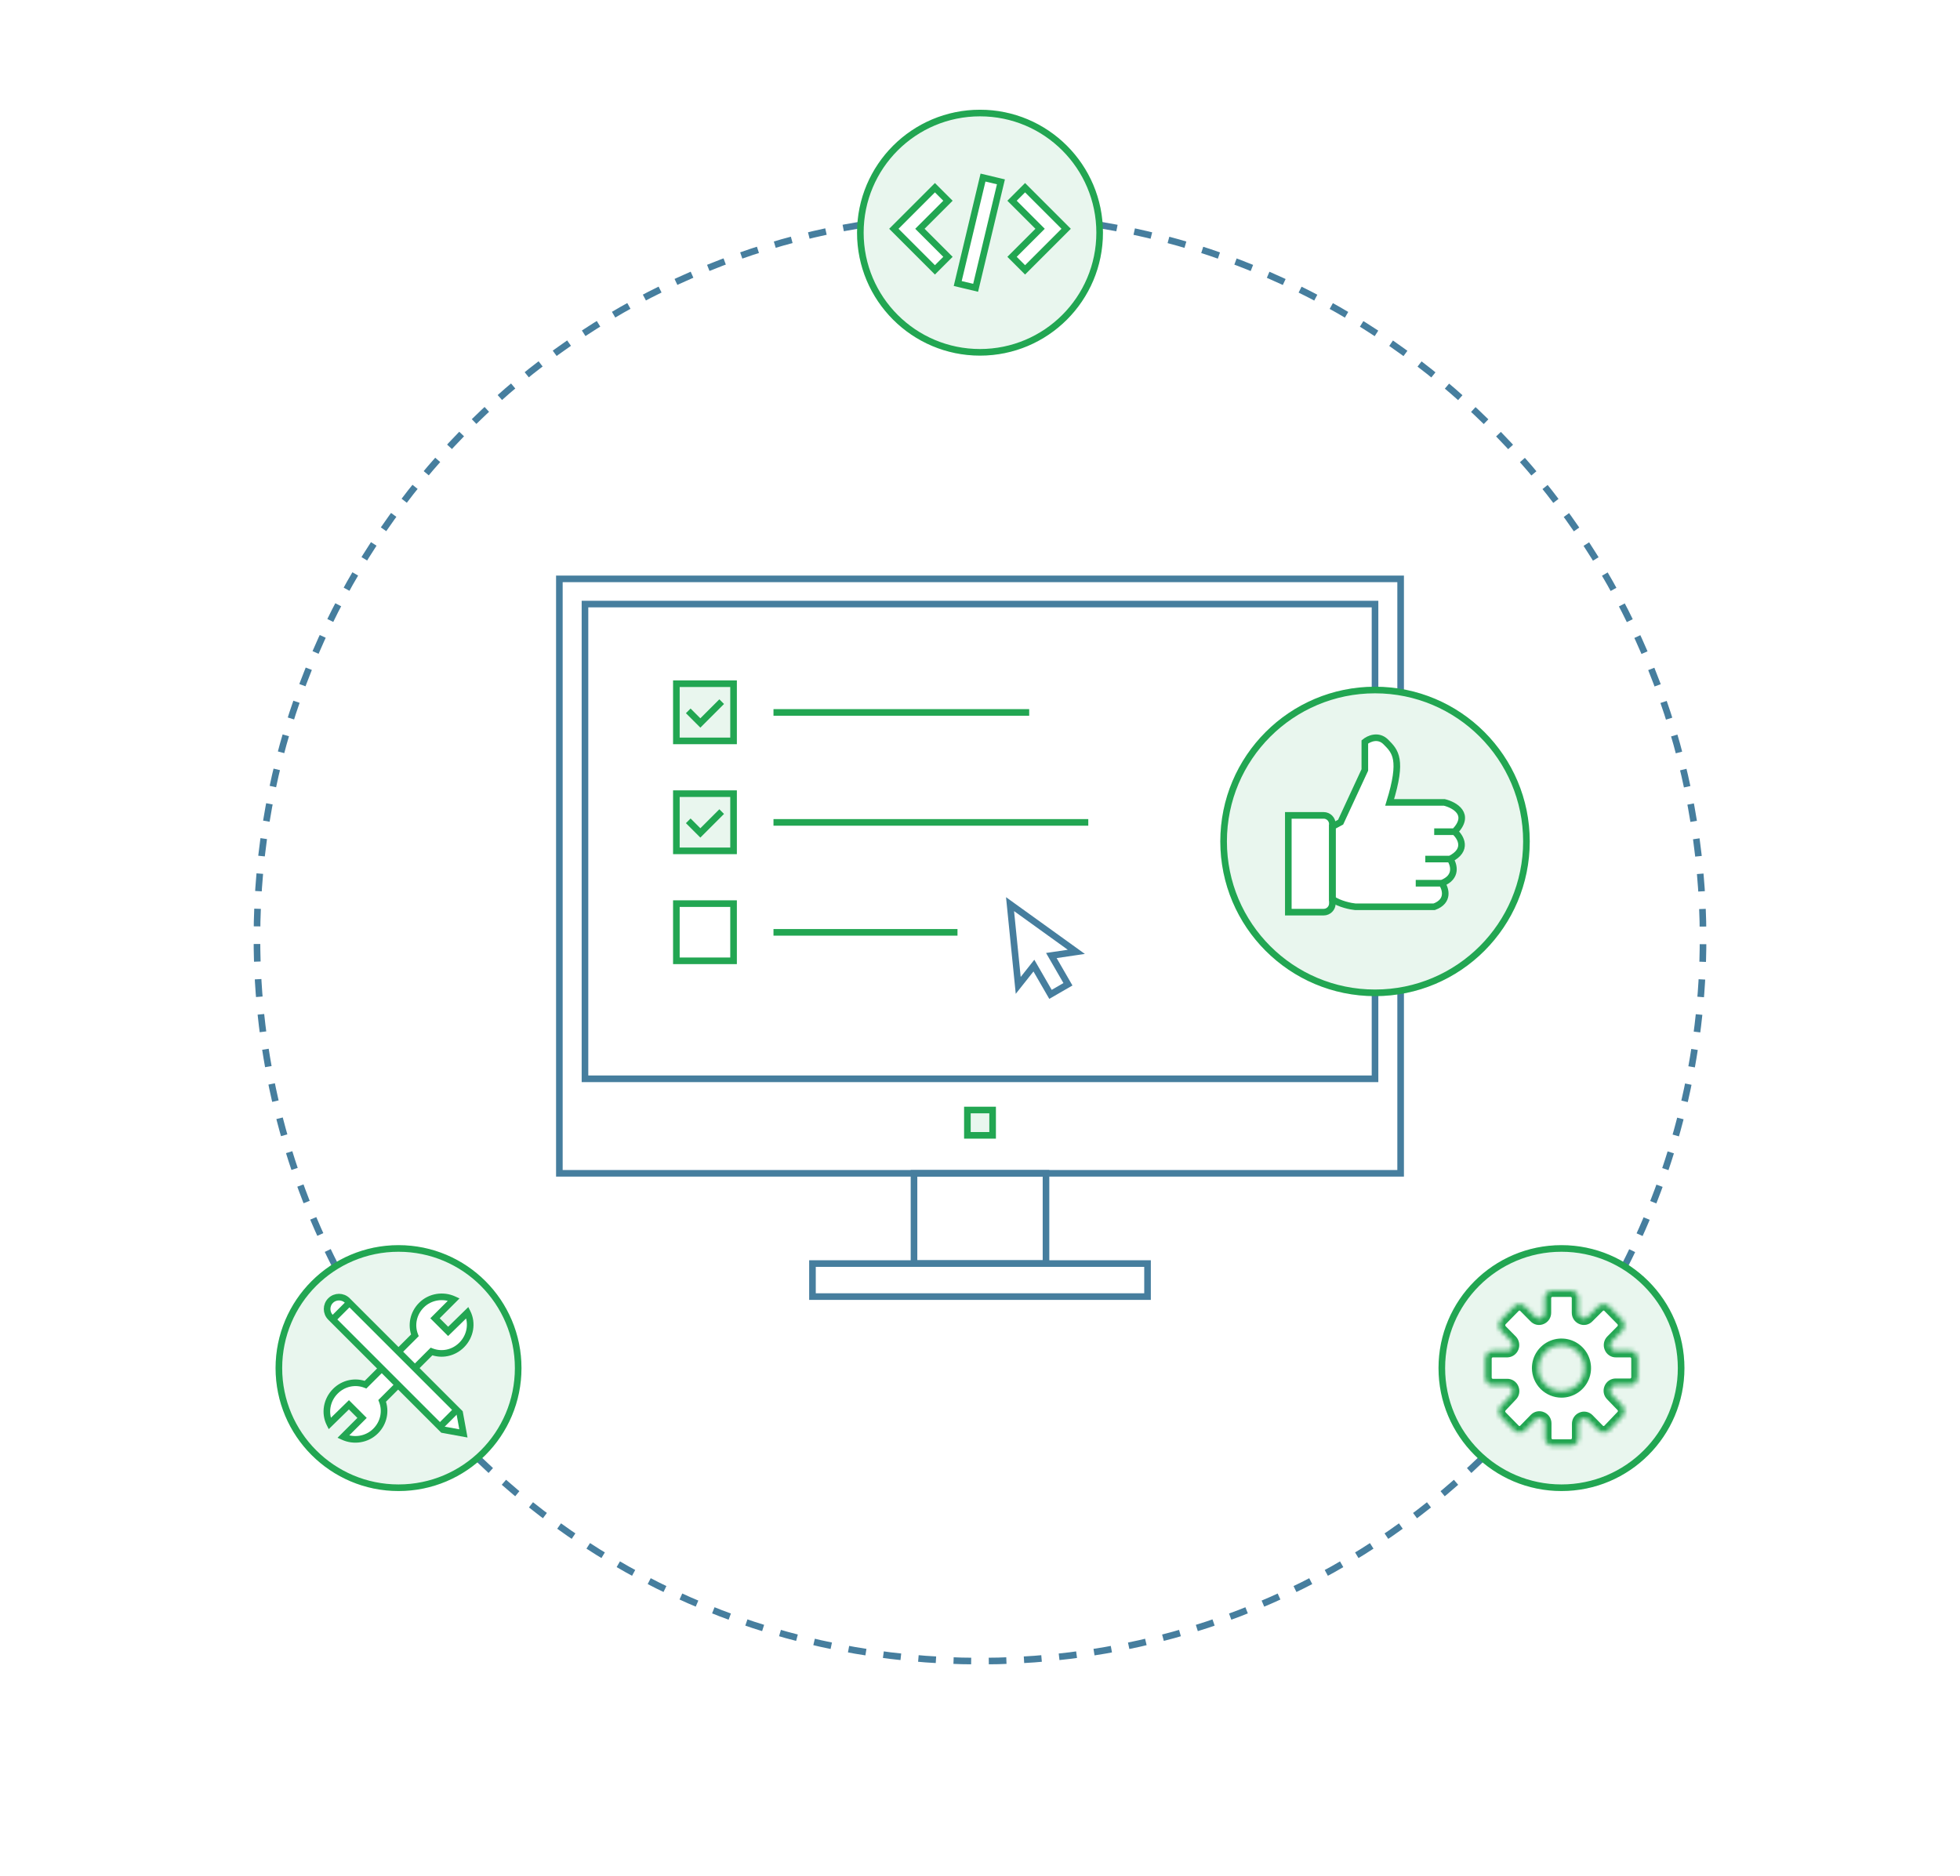 <svg width="445" height="426" viewBox="0 0 445 426" fill="none" xmlns="http://www.w3.org/2000/svg">
<rect width="445" height="426" fill="white"/>
<rect x="207.516" y="266.41" width="29.969" height="20.487" stroke="#467E9E" stroke-width="1.5"/>
<path d="M318.001 224.913V253.241V266.409H126.999V144.605C126.998 141.113 126.999 135.293 126.999 135.293L126.999 131.438L318.001 131.438V135.293C318.001 135.293 318.002 141.113 318.001 144.605V157.107" stroke="#467E9E" stroke-width="1.5"/>
<path d="M231.178 223.739L229.32 205.288L244.371 216.122L238.699 216.956L242.469 223.486L238.505 225.774L234.736 219.245L231.178 223.739Z" stroke="#467E9E" stroke-width="1.5"/>
<path d="M312.186 225.394V234.429V244.945H132.814V147.67C132.813 144.88 132.814 140.233 132.814 140.233L132.814 137.153L312.186 137.153V140.233C312.186 140.233 312.187 144.88 312.186 147.67V156.657" stroke="#467E9E" stroke-width="1.5"/>
<rect x="219.637" y="252.032" width="5.727" height="5.752" fill="#22A652" fill-opacity="0.1" stroke="#22A652" stroke-width="1.5"/>
<path d="M260.537 288.772V286.897H184.463V294.395H260.537V292.521V288.772Z" stroke="#467E9E" stroke-width="1.5"/>
<path fill-rule="evenodd" clip-rule="evenodd" d="M312.187 226.176C331.587 226.176 347.313 210.449 347.313 191.049C347.313 171.65 331.587 155.923 312.187 155.923C292.787 155.923 277.06 171.65 277.06 191.049C277.06 210.449 292.787 226.176 312.187 226.176ZM304.381 186.671L302.503 187.682L302.503 187.114C302.503 186.021 301.617 185.136 300.524 185.136H292.5V207.106H300.524C301.617 207.106 302.503 206.221 302.503 205.128L302.503 204.154C304.237 205.31 306.693 205.791 307.704 205.888H325.621C329.088 204.616 328.222 201.794 327.355 200.541C330.938 199.154 330.1 196.303 329.233 195.051C333.394 192.97 331.641 190.042 330.244 188.838C334.059 184.908 330.293 182.769 327.933 182.192H315.507C318.541 172.366 316.807 170.632 314.64 168.465C312.906 166.731 310.739 167.743 309.872 168.465V174.823L304.381 186.671Z" fill="#22A652" fill-opacity="0.1"/>
<circle cx="312.187" cy="191.049" r="34.377" stroke="#22A652" stroke-width="1.5"/>
<path d="M330.244 188.838C334.059 184.908 330.293 182.769 327.933 182.192H315.507C318.541 172.366 316.807 170.632 314.64 168.465C312.906 166.731 310.739 167.743 309.872 168.465V174.823L304.381 186.671L302.503 187.682V204.154C304.237 205.31 306.693 205.791 307.704 205.888H325.621C329.088 204.616 328.222 201.794 327.355 200.541M330.244 188.838C331.641 190.042 333.394 192.97 329.233 195.051M330.244 188.838H325.621M329.233 195.051C330.1 196.303 330.938 199.154 327.355 200.541M329.233 195.051H323.598M327.355 200.541H321.431" stroke="#22A652" stroke-width="1.5"/>
<path d="M292.5 185.136H300.524C301.617 185.136 302.503 186.021 302.503 187.114V205.128C302.503 206.221 301.617 207.106 300.524 207.106H292.5V185.136Z" stroke="#22A652" stroke-width="1.5" stroke-miterlimit="10"/>
<path d="M108.517 331.143C138.045 359.637 178.226 377.164 222.5 377.164C266.836 377.164 307.067 359.589 336.605 331.025M76.181 287.512C64.771 265.15 58.336 239.827 58.336 213C58.336 131.522 117.695 63.908 195.527 51.042M368.798 287.553C380.221 265.182 386.664 239.844 386.664 213C386.664 131.605 327.426 64.045 249.71 51.081" stroke="#467E9E" stroke-width="1.5" stroke-dasharray="4 4"/>
<path fill-rule="evenodd" clip-rule="evenodd" d="M354.518 338.547C369.935 338.547 382.433 326.049 382.433 310.632C382.433 295.215 369.935 282.717 354.518 282.717C339.101 282.717 326.604 295.215 326.604 310.632C326.604 326.049 339.101 338.547 354.518 338.547ZM342.2 306.701H338.919C338.687 306.701 338.457 306.749 338.243 306.84C338.029 306.932 337.835 307.066 337.673 307.235C337.51 307.404 337.383 307.604 337.297 307.824C337.211 308.044 337.17 308.279 337.174 308.515V312.783C337.174 313.255 337.358 313.707 337.685 314.041C338.013 314.374 338.457 314.562 338.919 314.562H342.2C342.447 314.558 342.689 314.631 342.895 314.771C343.1 314.91 343.26 315.11 343.351 315.344C343.453 315.575 343.483 315.832 343.436 316.08C343.389 316.328 343.268 316.556 343.09 316.731L340.786 319.168C340.615 319.334 340.478 319.534 340.385 319.755C340.291 319.977 340.243 320.216 340.243 320.457C340.243 320.698 340.291 320.937 340.385 321.159C340.478 321.38 340.615 321.58 340.786 321.746L343.718 324.734C343.881 324.909 344.077 325.048 344.294 325.143C344.512 325.238 344.746 325.287 344.983 325.287C345.219 325.287 345.454 325.238 345.671 325.143C345.889 325.048 346.085 324.909 346.248 324.734L348.621 322.298C348.793 322.116 349.016 321.992 349.26 321.945C349.504 321.897 349.756 321.927 349.982 322.031C350.211 322.124 350.408 322.287 350.545 322.496C350.682 322.706 350.753 322.953 350.75 323.204V326.512C350.75 326.984 350.933 327.436 351.261 327.77C351.588 328.103 352.032 328.291 352.495 328.291H356.647C357.11 328.291 357.554 328.103 357.881 327.77C358.208 327.436 358.392 326.984 358.392 326.512V323.293C358.389 323.042 358.46 322.795 358.597 322.585C358.734 322.375 358.931 322.213 359.16 322.12C359.386 322.016 359.638 321.986 359.882 322.033C360.126 322.081 360.349 322.205 360.521 322.386L362.824 324.734C362.987 324.909 363.183 325.048 363.401 325.143C363.618 325.238 363.853 325.287 364.089 325.287C364.326 325.287 364.56 325.238 364.778 325.143C364.995 325.048 365.191 324.909 365.354 324.734L368.286 321.657C368.457 321.491 368.594 321.291 368.687 321.07C368.781 320.848 368.829 320.609 368.829 320.368C368.829 320.127 368.781 319.888 368.687 319.666C368.594 319.445 368.457 319.245 368.286 319.079L365.948 316.66C365.769 316.485 365.648 316.257 365.601 316.009C365.554 315.761 365.584 315.504 365.686 315.273C365.778 315.039 365.937 314.839 366.142 314.7C366.348 314.56 366.59 314.487 366.838 314.491H370.118C370.581 314.491 371.024 314.303 371.352 313.97C371.679 313.636 371.863 313.184 371.863 312.712V308.48C371.863 308.008 371.679 307.556 371.352 307.222C371.024 306.889 370.581 306.701 370.118 306.701H366.872C366.623 306.706 366.378 306.632 366.171 306.488C365.965 306.345 365.808 306.14 365.721 305.901C365.624 305.67 365.597 305.414 365.644 305.167C365.69 304.92 365.808 304.692 365.983 304.514L368.286 302.184C368.455 302.016 368.588 301.813 368.678 301.59C368.768 301.367 368.813 301.128 368.809 300.886C368.811 300.648 368.765 300.412 368.675 300.192C368.585 299.972 368.453 299.773 368.286 299.606L365.354 296.618C365.191 296.443 364.995 296.304 364.778 296.209C364.56 296.114 364.326 296.065 364.089 296.065C363.853 296.065 363.618 296.114 363.401 296.209C363.183 296.304 362.987 296.443 362.824 296.618L360.486 298.948C360.319 299.137 360.097 299.267 359.852 299.319C359.607 299.37 359.352 299.34 359.125 299.232C358.896 299.139 358.699 298.977 358.562 298.767C358.425 298.558 358.354 298.311 358.357 298.059V294.751C358.357 294.279 358.174 293.827 357.846 293.494C357.519 293.16 357.075 292.973 356.612 292.973H352.425C351.962 292.973 351.518 293.16 351.191 293.494C350.864 293.827 350.68 294.279 350.68 294.751V298.059C350.683 298.311 350.612 298.558 350.475 298.767C350.338 298.977 350.142 299.139 349.912 299.232C349.685 299.34 349.431 299.37 349.186 299.319C348.941 299.267 348.718 299.137 348.551 298.948L346.248 296.618C346.085 296.443 345.889 296.304 345.671 296.209C345.454 296.114 345.219 296.065 344.983 296.065C344.746 296.065 344.512 296.114 344.294 296.209C344.077 296.304 343.881 296.443 343.718 296.618L340.786 299.606C340.619 299.773 340.487 299.972 340.397 300.192C340.307 300.412 340.261 300.648 340.263 300.886C340.259 301.128 340.304 301.367 340.394 301.59C340.484 301.813 340.617 302.016 340.786 302.184L343.09 304.514C343.258 304.696 343.371 304.924 343.415 305.17C343.459 305.416 343.433 305.67 343.339 305.901C343.245 306.132 343.087 306.331 342.885 306.473C342.683 306.615 342.445 306.694 342.2 306.701ZM354.518 315.845C355.549 315.845 356.557 315.539 357.415 314.966C358.272 314.393 358.94 313.579 359.335 312.627C359.729 311.674 359.832 310.626 359.631 309.615C359.43 308.603 358.934 307.675 358.205 306.945C357.476 306.216 356.547 305.72 355.535 305.519C354.524 305.318 353.476 305.421 352.523 305.815C351.571 306.21 350.757 306.878 350.184 307.735C349.611 308.593 349.305 309.601 349.305 310.632C349.311 312.013 349.862 313.335 350.838 314.312C351.815 315.288 353.137 315.839 354.518 315.845Z" fill="#22A652" fill-opacity="0.1"/>
<circle cx="354.518" cy="310.632" r="27.165" stroke="#22A652" stroke-width="1.5"/>
<mask id="path-14-inside-1" fill="white">
<path fill-rule="evenodd" clip-rule="evenodd" d="M338.919 306.701H342.2C342.445 306.694 342.683 306.615 342.885 306.473C343.087 306.331 343.245 306.132 343.339 305.901C343.433 305.67 343.459 305.416 343.415 305.17C343.371 304.924 343.258 304.696 343.09 304.514L340.786 302.184C340.617 302.016 340.484 301.813 340.394 301.59C340.304 301.367 340.259 301.128 340.263 300.886C340.262 300.648 340.307 300.412 340.397 300.192C340.487 299.972 340.619 299.773 340.786 299.606L343.718 296.618C343.881 296.443 344.077 296.304 344.294 296.209C344.512 296.114 344.746 296.065 344.983 296.065C345.219 296.065 345.454 296.114 345.671 296.209C345.889 296.304 346.085 296.443 346.248 296.618L348.551 298.948C348.718 299.137 348.941 299.267 349.186 299.319C349.431 299.37 349.685 299.34 349.912 299.232C350.142 299.139 350.338 298.977 350.475 298.767C350.612 298.558 350.683 298.311 350.68 298.059V294.751C350.68 294.279 350.864 293.827 351.191 293.494C351.518 293.16 351.962 292.973 352.425 292.973H356.612C357.075 292.973 357.519 293.16 357.846 293.494C358.174 293.827 358.357 294.279 358.357 294.751V298.059C358.354 298.311 358.425 298.558 358.562 298.767C358.699 298.977 358.896 299.139 359.125 299.232C359.352 299.34 359.607 299.37 359.852 299.319C360.097 299.267 360.319 299.137 360.486 298.948L362.824 296.618C362.987 296.443 363.184 296.304 363.401 296.209C363.618 296.114 363.853 296.065 364.089 296.065C364.326 296.065 364.56 296.114 364.778 296.209C364.995 296.304 365.191 296.443 365.354 296.618L368.286 299.606C368.453 299.773 368.585 299.972 368.675 300.192C368.765 300.412 368.811 300.648 368.809 300.886C368.813 301.128 368.769 301.367 368.679 301.59C368.589 301.813 368.455 302.016 368.286 302.184L365.983 304.514C365.808 304.692 365.69 304.92 365.644 305.167C365.597 305.414 365.624 305.67 365.721 305.901C365.808 306.14 365.965 306.345 366.171 306.488C366.378 306.632 366.623 306.706 366.872 306.701H370.118C370.581 306.701 371.025 306.889 371.352 307.222C371.679 307.556 371.863 308.008 371.863 308.48V312.712C371.863 313.184 371.679 313.636 371.352 313.97C371.025 314.303 370.581 314.491 370.118 314.491H366.838C366.59 314.487 366.348 314.56 366.142 314.7C365.937 314.839 365.778 315.039 365.686 315.273C365.584 315.504 365.554 315.761 365.601 316.009C365.648 316.257 365.769 316.485 365.948 316.66L368.286 319.079C368.457 319.245 368.594 319.445 368.687 319.666C368.781 319.888 368.829 320.127 368.829 320.368C368.829 320.609 368.781 320.848 368.687 321.07C368.594 321.291 368.457 321.491 368.286 321.657L365.354 324.734C365.191 324.909 364.995 325.048 364.778 325.143C364.56 325.238 364.326 325.287 364.089 325.287C363.853 325.287 363.618 325.238 363.401 325.143C363.184 325.048 362.987 324.909 362.824 324.734L360.521 322.386C360.349 322.205 360.126 322.081 359.882 322.033C359.638 321.986 359.386 322.016 359.16 322.12C358.931 322.213 358.734 322.375 358.597 322.585C358.46 322.795 358.389 323.042 358.392 323.293V326.512C358.392 326.984 358.208 327.436 357.881 327.77C357.554 328.103 357.11 328.291 356.647 328.291H352.495C352.032 328.291 351.588 328.103 351.261 327.77C350.934 327.436 350.75 326.984 350.75 326.512V323.204C350.753 322.953 350.682 322.706 350.545 322.496C350.408 322.287 350.211 322.124 349.982 322.031C349.756 321.927 349.504 321.897 349.26 321.945C349.016 321.992 348.793 322.116 348.621 322.298L346.248 324.734C346.085 324.909 345.889 325.048 345.671 325.143C345.454 325.238 345.219 325.287 344.983 325.287C344.746 325.287 344.512 325.238 344.294 325.143C344.077 325.048 343.881 324.909 343.718 324.734L340.786 321.746C340.615 321.58 340.478 321.38 340.385 321.159C340.291 320.937 340.243 320.698 340.243 320.457C340.243 320.216 340.291 319.977 340.385 319.755C340.478 319.534 340.615 319.334 340.786 319.168L343.09 316.731C343.268 316.556 343.389 316.328 343.436 316.08C343.483 315.832 343.453 315.575 343.351 315.344C343.26 315.11 343.1 314.91 342.895 314.771C342.689 314.631 342.447 314.558 342.2 314.562H338.919C338.457 314.562 338.013 314.374 337.685 314.041C337.358 313.707 337.174 313.255 337.174 312.783V308.515C337.17 308.279 337.211 308.044 337.297 307.824C337.383 307.604 337.51 307.404 337.673 307.235C337.835 307.066 338.029 306.932 338.243 306.84C338.457 306.749 338.687 306.701 338.919 306.701ZM357.415 314.966C356.557 315.539 355.549 315.845 354.518 315.845C353.138 315.839 351.815 315.288 350.838 314.312C349.862 313.335 349.311 312.013 349.305 310.632C349.305 309.601 349.611 308.593 350.184 307.735C350.757 306.878 351.571 306.21 352.524 305.815C353.476 305.421 354.524 305.318 355.535 305.519C356.547 305.72 357.476 306.216 358.205 306.945C358.934 307.675 359.43 308.603 359.631 309.615C359.832 310.626 359.729 311.674 359.335 312.627C358.94 313.579 358.272 314.393 357.415 314.966Z"/>
</mask>
<path d="M342.2 306.701L342.245 308.201L342.222 308.201H342.2V306.701ZM338.919 306.701V308.201H338.919L338.919 306.701ZM342.885 306.473L342.023 305.245L342.023 305.245L342.885 306.473ZM343.339 305.901L341.949 305.336L341.949 305.336L343.339 305.901ZM343.415 305.17L344.891 304.905L344.891 304.905L343.415 305.17ZM343.09 304.514L344.156 303.46L344.174 303.478L344.192 303.496L343.09 304.514ZM340.786 302.184L341.846 301.123L341.853 301.13L340.786 302.184ZM340.263 300.886L341.763 300.878L341.763 300.894L341.763 300.909L340.263 300.886ZM340.786 299.606L341.857 300.656L341.852 300.662L341.846 300.667L340.786 299.606ZM343.718 296.618L344.815 297.641L344.802 297.655L344.788 297.669L343.718 296.618ZM346.248 296.618L345.181 297.673L345.166 297.657L345.151 297.641L346.248 296.618ZM348.551 298.948L349.618 297.893L349.648 297.924L349.676 297.956L348.551 298.948ZM349.186 299.319L349.493 297.85L349.493 297.85L349.186 299.319ZM349.912 299.232L349.272 297.876L349.308 297.859L349.346 297.843L349.912 299.232ZM350.475 298.767L351.73 299.588L351.73 299.588L350.475 298.767ZM350.68 298.059L349.18 298.08L349.18 298.069V298.059H350.68ZM351.191 293.494L352.262 294.544V294.544L351.191 293.494ZM357.846 293.494L356.776 294.544L356.776 294.544L357.846 293.494ZM358.357 298.059H359.857V298.069L359.857 298.08L358.357 298.059ZM358.562 298.767L359.818 297.946L359.818 297.946L358.562 298.767ZM359.125 299.232L359.691 297.843L359.729 297.859L359.766 297.876L359.125 299.232ZM359.852 299.319L359.545 297.85L359.545 297.85L359.852 299.319ZM360.486 298.948L359.361 297.956L359.393 297.919L359.427 297.885L360.486 298.948ZM362.824 296.618L363.922 297.641L363.903 297.661L363.883 297.681L362.824 296.618ZM365.354 296.618L364.284 297.669L364.27 297.655L364.257 297.641L365.354 296.618ZM368.286 299.606L367.226 300.667L367.22 300.662L367.215 300.656L368.286 299.606ZM368.675 300.192L370.064 299.624L370.064 299.624L368.675 300.192ZM368.809 300.886L367.309 300.909L367.309 300.894L367.309 300.878L368.809 300.886ZM368.286 302.184L367.219 301.13L367.226 301.123L368.286 302.184ZM365.983 304.514L364.91 303.465L364.916 303.46L365.983 304.514ZM365.721 305.901L367.104 305.321L367.118 305.355L367.13 305.388L365.721 305.901ZM366.171 306.488L367.027 305.257L367.027 305.257L366.171 306.488ZM366.872 306.701L366.844 305.202L366.858 305.201H366.872V306.701ZM371.352 307.222L372.422 306.172L372.422 306.172L371.352 307.222ZM371.352 313.97L370.281 312.919H370.281L371.352 313.97ZM366.838 314.491V315.991H366.827L366.816 315.99L366.838 314.491ZM366.142 314.7L366.985 315.94L366.985 315.94L366.142 314.7ZM365.686 315.273L367.082 315.821L367.071 315.851L367.058 315.88L365.686 315.273ZM365.948 316.66L366.999 315.591L367.013 315.604L367.026 315.618L365.948 316.66ZM368.286 319.079L367.242 320.156L367.225 320.139L367.207 320.121L368.286 319.079ZM368.687 319.666L367.305 320.249L367.305 320.249L368.687 319.666ZM368.687 321.07L367.305 320.487L367.305 320.487L368.687 321.07ZM368.286 321.657L367.2 320.623L367.221 320.601L367.242 320.58L368.286 321.657ZM365.354 324.734L364.257 323.711L364.263 323.705L364.268 323.699L365.354 324.734ZM362.824 324.734L363.895 323.683L363.908 323.697L363.922 323.711L362.824 324.734ZM360.521 322.386L359.45 323.437L359.441 323.427L359.432 323.418L360.521 322.386ZM359.882 322.033L359.593 323.505L359.593 323.505L359.882 322.033ZM359.16 322.12L359.786 323.483L359.756 323.496L359.726 323.509L359.16 322.12ZM358.597 322.585L357.342 321.764L357.342 321.764L358.597 322.585ZM358.392 323.293L359.892 323.272L359.892 323.283V323.293H358.392ZM357.881 327.77L358.952 328.82H358.952L357.881 327.77ZM351.261 327.77L352.331 326.719H352.331L351.261 327.77ZM350.75 323.204H349.25V323.194L349.25 323.183L350.75 323.204ZM350.545 322.496L349.289 323.317L349.289 323.317L350.545 322.496ZM349.982 322.031L349.416 323.42L349.386 323.408L349.356 323.394L349.982 322.031ZM348.621 322.298L349.71 323.329L349.703 323.337L349.695 323.344L348.621 322.298ZM346.248 324.734L345.151 323.711L345.162 323.699L345.173 323.687L346.248 324.734ZM343.718 324.734L344.788 323.683L344.802 323.697L344.815 323.711L343.718 324.734ZM340.786 321.746L341.83 320.669L341.844 320.682L341.857 320.696L340.786 321.746ZM340.385 321.159L341.767 320.576L341.767 320.576L340.385 321.159ZM340.385 319.755L341.767 320.338L341.767 320.338L340.385 319.755ZM340.786 319.168L341.876 320.198L341.854 320.222L341.83 320.245L340.786 319.168ZM343.09 316.731L342 315.701L342.018 315.681L342.038 315.662L343.09 316.731ZM343.436 316.08L344.91 316.358L344.91 316.358L343.436 316.08ZM343.351 315.344L341.979 315.951L341.967 315.922L341.955 315.892L343.351 315.344ZM342.895 314.771L343.738 313.53L343.738 313.53L342.895 314.771ZM342.2 314.562L342.222 316.062L342.211 316.062H342.2V314.562ZM337.685 314.041L338.756 312.99L338.756 312.99L337.685 314.041ZM337.174 308.515L338.674 308.486L338.674 308.501V308.515H337.174ZM337.297 307.824L338.695 308.368L338.695 308.368L337.297 307.824ZM337.673 307.235L336.592 306.195L336.592 306.195L337.673 307.235ZM338.243 306.84L337.653 305.461L337.653 305.461L338.243 306.84ZM354.518 315.845V317.345L354.513 317.345L354.518 315.845ZM357.415 314.966L356.581 313.719H356.581L357.415 314.966ZM350.838 314.312L349.778 315.373L349.778 315.373L350.838 314.312ZM349.305 310.632L347.805 310.637V310.632H349.305ZM350.184 307.735L351.431 308.569V308.569L350.184 307.735ZM352.524 305.815L351.95 304.43H351.95L352.524 305.815ZM358.205 306.945L359.265 305.885L359.265 305.885L358.205 306.945ZM359.631 309.615L361.102 309.322V309.322L359.631 309.615ZM342.2 308.201H338.919V305.201H342.2V308.201ZM343.748 307.7C343.307 308.009 342.785 308.184 342.245 308.201L342.155 305.202C342.105 305.204 342.059 305.22 342.023 305.245L343.748 307.7ZM344.728 306.466C344.527 306.961 344.188 307.391 343.748 307.7L342.023 305.245C341.987 305.271 341.963 305.303 341.949 305.336L344.728 306.466ZM344.891 304.905C344.986 305.43 344.929 305.972 344.728 306.466L341.949 305.336C341.936 305.368 341.933 305.402 341.939 305.435L344.891 304.905ZM344.192 303.496C344.555 303.89 344.797 304.38 344.891 304.905L341.939 305.435C341.945 305.468 341.96 305.502 341.988 305.532L344.192 303.496ZM341.853 301.13L344.156 303.46L342.023 305.569L339.72 303.239L341.853 301.13ZM341.785 301.029C341.8 301.066 341.821 301.098 341.846 301.123L339.726 303.246C339.413 302.933 339.167 302.56 339.002 302.151L341.785 301.029ZM341.763 300.909C341.762 300.951 341.77 300.992 341.785 301.029L339.002 302.151C338.837 301.742 338.756 301.304 338.763 300.863L341.763 300.909ZM341.786 300.76C341.771 300.796 341.763 300.836 341.763 300.878L338.763 300.895C338.76 300.46 338.844 300.028 339.009 299.624L341.786 300.76ZM341.846 300.667C341.822 300.692 341.8 300.723 341.786 300.76L339.009 299.624C339.174 299.221 339.417 298.854 339.726 298.545L341.846 300.667ZM344.788 297.669L341.857 300.656L339.716 298.555L342.647 295.568L344.788 297.669ZM344.896 297.583C344.867 297.596 344.839 297.615 344.815 297.641L342.621 295.595C342.922 295.272 343.287 295.013 343.693 294.835L344.896 297.583ZM344.983 297.565C344.954 297.565 344.924 297.571 344.896 297.583L343.693 294.835C344.1 294.657 344.539 294.565 344.983 294.565V297.565ZM345.07 297.583C345.041 297.571 345.012 297.565 344.983 297.565V294.565C345.427 294.565 345.866 294.657 346.272 294.835L345.07 297.583ZM345.151 297.641C345.126 297.615 345.098 297.596 345.07 297.583L346.272 294.835C346.679 295.013 347.043 295.272 347.345 295.595L345.151 297.641ZM347.484 300.002L345.181 297.673L347.315 295.564L349.618 297.893L347.484 300.002ZM348.879 300.787C348.313 300.669 347.805 300.37 347.426 299.94L349.676 297.956C349.631 297.905 349.568 297.866 349.493 297.85L348.879 300.787ZM350.553 300.589C350.031 300.835 349.444 300.905 348.879 300.787L349.493 297.85C349.417 297.835 349.339 297.844 349.272 297.876L350.553 300.589ZM351.73 299.588C351.428 300.05 350.993 300.412 350.478 300.621L349.346 297.843C349.29 297.866 349.247 297.904 349.22 297.946L351.73 299.588ZM352.18 298.038C352.187 298.586 352.032 299.127 351.73 299.588L349.22 297.946C349.192 297.988 349.179 298.035 349.18 298.08L352.18 298.038ZM352.18 294.751V298.059H349.18V294.751H352.18ZM352.262 294.544C352.212 294.594 352.18 294.668 352.18 294.751H349.18C349.18 293.891 349.515 293.06 350.12 292.443L352.262 294.544ZM352.425 294.473C352.369 294.473 352.31 294.495 352.262 294.544L350.12 292.443C350.726 291.825 351.555 291.473 352.425 291.473V294.473ZM356.612 294.473H352.425V291.473H356.612V294.473ZM356.776 294.544C356.727 294.495 356.668 294.473 356.612 294.473V291.473C357.482 291.473 358.311 291.825 358.917 292.443L356.776 294.544ZM356.857 294.751C356.857 294.668 356.825 294.594 356.776 294.544L358.917 292.443C359.522 293.06 359.857 293.891 359.857 294.751H356.857ZM356.857 298.059V294.751H359.857V298.059H356.857ZM357.307 299.588C357.005 299.127 356.85 298.586 356.858 298.038L359.857 298.08C359.858 298.035 359.845 297.988 359.818 297.946L357.307 299.588ZM358.559 300.621C358.044 300.412 357.609 300.05 357.307 299.588L359.818 297.946C359.79 297.904 359.747 297.866 359.691 297.843L358.559 300.621ZM360.159 300.787C359.593 300.905 359.006 300.835 358.485 300.589L359.766 297.876C359.698 297.844 359.62 297.835 359.545 297.85L360.159 300.787ZM361.611 299.94C361.232 300.37 360.724 300.669 360.159 300.787L359.545 297.85C359.469 297.866 359.406 297.905 359.361 297.956L361.611 299.94ZM363.883 297.681L361.545 300.01L359.427 297.885L361.766 295.556L363.883 297.681ZM364.002 297.583C363.974 297.596 363.946 297.615 363.922 297.641L361.727 295.595C362.029 295.272 362.393 295.013 362.8 294.835L364.002 297.583ZM364.089 297.565C364.06 297.565 364.031 297.571 364.002 297.583L362.8 294.835C363.206 294.657 363.645 294.565 364.089 294.565V297.565ZM364.176 297.583C364.148 297.571 364.118 297.565 364.089 297.565V294.565C364.534 294.565 364.972 294.657 365.379 294.835L364.176 297.583ZM364.257 297.641C364.233 297.615 364.205 297.596 364.176 297.583L365.379 294.835C365.785 295.013 366.15 295.272 366.452 295.595L364.257 297.641ZM367.215 300.656L364.284 297.669L366.425 295.568L369.356 298.555L367.215 300.656ZM367.287 300.76C367.272 300.723 367.25 300.692 367.226 300.667L369.346 298.545C369.655 298.853 369.899 299.221 370.064 299.624L367.287 300.76ZM367.309 300.878C367.31 300.836 367.302 300.796 367.287 300.76L370.064 299.624C370.228 300.028 370.312 300.46 370.309 300.895L367.309 300.878ZM367.287 301.029C367.302 300.992 367.31 300.951 367.309 300.909L370.309 300.863C370.316 301.304 370.235 301.742 370.07 302.151L367.287 301.029ZM367.226 301.123C367.251 301.098 367.272 301.066 367.287 301.029L370.07 302.151C369.905 302.56 369.659 302.933 369.346 303.246L367.226 301.123ZM364.916 303.46L367.219 301.13L369.352 303.239L367.049 305.569L364.916 303.46ZM364.17 304.889C364.271 304.353 364.527 303.857 364.91 303.465L367.055 305.563C367.09 305.527 367.11 305.486 367.118 305.445L364.17 304.889ZM364.337 306.481C364.127 305.978 364.069 305.424 364.17 304.889L367.118 305.445C367.125 305.404 367.121 305.362 367.104 305.321L364.337 306.481ZM365.315 307.72C364.852 307.398 364.503 306.94 364.311 306.414L367.13 305.388C367.113 305.339 367.078 305.292 367.027 305.257L365.315 307.72ZM366.901 308.201C366.334 308.212 365.779 308.043 365.315 307.72L367.027 305.257C366.976 305.221 366.912 305.2 366.844 305.202L366.901 308.201ZM370.118 308.201H366.872V305.201H370.118V308.201ZM370.281 308.273C370.233 308.224 370.174 308.201 370.118 308.201V305.201C370.988 305.201 371.816 305.554 372.422 306.172L370.281 308.273ZM370.363 308.48C370.363 308.397 370.33 308.323 370.281 308.273L372.422 306.172C373.028 306.789 373.363 307.619 373.363 308.48H370.363ZM370.363 312.712V308.48H373.363V312.712H370.363ZM370.281 312.919C370.33 312.869 370.363 312.795 370.363 312.712H373.363C373.363 313.573 373.028 314.403 372.422 315.02L370.281 312.919ZM370.118 312.991C370.174 312.991 370.233 312.968 370.281 312.919L372.422 315.02C371.816 315.638 370.988 315.991 370.118 315.991V312.991ZM366.838 312.991H370.118V315.991H366.838V312.991ZM365.299 313.459C365.758 313.147 366.302 312.983 366.859 312.991L366.816 315.99C366.879 315.991 366.938 315.973 366.985 315.94L365.299 313.459ZM364.29 314.725C364.491 314.213 364.841 313.77 365.299 313.459L366.985 315.94C367.033 315.908 367.065 315.865 367.082 315.821L364.29 314.725ZM364.127 316.287C364.024 315.741 364.089 315.176 364.314 314.667L367.058 315.88C367.079 315.832 367.085 315.78 367.075 315.731L364.127 316.287ZM364.896 317.73C364.497 317.338 364.23 316.833 364.127 316.287L367.075 315.731C367.066 315.681 367.041 315.632 366.999 315.591L364.896 317.73ZM367.207 320.121L364.869 317.703L367.026 315.618L369.364 318.036L367.207 320.121ZM367.305 320.249C367.29 320.212 367.268 320.181 367.242 320.156L369.329 318.001C369.647 318.309 369.898 318.678 370.07 319.084L367.305 320.249ZM367.329 320.368C367.329 320.326 367.321 320.286 367.305 320.249L370.07 319.084C370.241 319.491 370.329 319.927 370.329 320.368H367.329ZM367.305 320.487C367.321 320.451 367.329 320.41 367.329 320.368H370.329C370.329 320.809 370.241 321.245 370.07 321.652L367.305 320.487ZM367.242 320.58C367.268 320.555 367.29 320.524 367.305 320.487L370.07 321.652C369.898 322.058 369.647 322.427 369.329 322.735L367.242 320.58ZM364.268 323.699L367.2 320.623L369.372 322.692L366.44 325.769L364.268 323.699ZM364.176 323.769C364.205 323.756 364.233 323.737 364.257 323.711L366.452 325.757C366.15 326.08 365.785 326.34 365.379 326.517L364.176 323.769ZM364.089 323.787C364.118 323.787 364.148 323.781 364.176 323.769L365.379 326.517C364.972 326.695 364.534 326.787 364.089 326.787V323.787ZM364.002 323.769C364.031 323.781 364.06 323.787 364.089 323.787V326.787C363.645 326.787 363.206 326.695 362.8 326.517L364.002 323.769ZM363.922 323.711C363.946 323.737 363.974 323.756 364.002 323.769L362.8 326.517C362.393 326.34 362.029 326.08 361.727 325.757L363.922 323.711ZM361.592 321.336L363.895 323.683L361.754 325.784L359.45 323.437L361.592 321.336ZM360.17 320.561C360.723 320.67 361.226 320.949 361.61 321.355L359.432 323.418C359.472 323.46 359.528 323.493 359.593 323.505L360.17 320.561ZM358.534 320.757C359.045 320.522 359.617 320.453 360.17 320.561L359.593 323.505C359.659 323.518 359.727 323.51 359.786 323.483L358.534 320.757ZM357.342 321.764C357.644 321.302 358.079 320.94 358.594 320.731L359.726 323.509C359.782 323.486 359.825 323.449 359.853 323.406L357.342 321.764ZM356.892 323.315C356.885 322.766 357.04 322.225 357.342 321.764L359.853 323.406C359.88 323.364 359.893 323.317 359.892 323.272L356.892 323.315ZM356.892 326.512V323.293H359.892V326.512H356.892ZM356.811 326.719C356.86 326.669 356.892 326.595 356.892 326.512H359.892C359.892 327.373 359.557 328.203 358.952 328.82L356.811 326.719ZM356.647 326.791C356.703 326.791 356.762 326.768 356.811 326.719L358.952 328.82C358.346 329.438 357.517 329.791 356.647 329.791V326.791ZM352.495 326.791H356.647V329.791H352.495V326.791ZM352.331 326.719C352.38 326.768 352.439 326.791 352.495 326.791V329.791C351.625 329.791 350.796 329.438 350.19 328.82L352.331 326.719ZM352.25 326.512C352.25 326.595 352.282 326.669 352.331 326.719L350.19 328.82C349.585 328.203 349.25 327.373 349.25 326.512H352.25ZM352.25 323.204V326.512H349.25V323.204H352.25ZM351.8 321.675C352.102 322.136 352.257 322.677 352.25 323.226L349.25 323.183C349.249 323.229 349.262 323.275 349.289 323.317L351.8 321.675ZM350.548 320.642C351.063 320.852 351.498 321.213 351.8 321.675L349.289 323.317C349.317 323.36 349.36 323.397 349.416 323.42L350.548 320.642ZM348.971 320.473C349.525 320.364 350.097 320.433 350.608 320.668L349.356 323.394C349.415 323.421 349.483 323.429 349.548 323.417L348.971 320.473ZM347.532 321.266C347.916 320.86 348.419 320.581 348.971 320.473L349.548 323.417C349.614 323.404 349.67 323.371 349.71 323.329L347.532 321.266ZM345.173 323.687L347.546 321.251L349.695 323.344L347.322 325.78L345.173 323.687ZM345.07 323.769C345.098 323.756 345.126 323.737 345.151 323.711L347.345 325.757C347.044 326.08 346.679 326.34 346.272 326.517L345.07 323.769ZM344.983 323.787C345.012 323.787 345.041 323.781 345.07 323.769L346.272 326.517C345.866 326.695 345.427 326.787 344.983 326.787V323.787ZM344.896 323.769C344.924 323.781 344.954 323.787 344.983 323.787V326.787C344.539 326.787 344.1 326.695 343.693 326.517L344.896 323.769ZM344.815 323.711C344.839 323.737 344.867 323.756 344.896 323.769L343.693 326.517C343.287 326.34 342.922 326.08 342.621 325.757L344.815 323.711ZM341.857 320.696L344.788 323.683L342.647 325.784L339.716 322.797L341.857 320.696ZM341.767 320.576C341.783 320.613 341.804 320.644 341.83 320.669L339.743 322.824C339.425 322.516 339.174 322.147 339.002 321.741L341.767 320.576ZM341.743 320.457C341.743 320.499 341.752 320.539 341.767 320.576L339.002 321.741C338.831 321.334 338.743 320.898 338.743 320.457H341.743ZM341.767 320.338C341.752 320.374 341.743 320.415 341.743 320.457H338.743C338.743 320.016 338.831 319.58 339.002 319.173L341.767 320.338ZM341.83 320.245C341.804 320.27 341.783 320.301 341.767 320.338L339.002 319.173C339.174 318.767 339.425 318.398 339.743 318.09L341.83 320.245ZM344.18 317.762L341.876 320.198L339.696 318.137L342 315.701L344.18 317.762ZM344.91 316.358C344.807 316.904 344.54 317.409 344.141 317.801L342.038 315.662C341.996 315.703 341.971 315.752 341.962 315.802L344.91 316.358ZM344.723 314.738C344.948 315.247 345.013 315.812 344.91 316.358L341.962 315.802C341.953 315.851 341.958 315.903 341.979 315.951L344.723 314.738ZM343.738 313.53C344.196 313.841 344.547 314.284 344.748 314.796L341.955 315.892C341.972 315.937 342.005 315.979 342.052 316.011L343.738 313.53ZM342.178 313.062C342.735 313.054 343.279 313.218 343.738 313.53L342.052 316.011C342.099 316.044 342.159 316.063 342.222 316.062L342.178 313.062ZM338.919 313.062H342.2V316.062H338.919V313.062ZM338.756 312.99C338.804 313.039 338.864 313.062 338.919 313.062V316.062C338.049 316.062 337.221 315.709 336.615 315.091L338.756 312.99ZM338.674 312.783C338.674 312.866 338.707 312.94 338.756 312.99L336.615 315.091C336.009 314.475 335.674 313.644 335.674 312.783H338.674ZM338.674 308.515V312.783H335.674V308.515H338.674ZM338.695 308.368C338.681 308.405 338.673 308.445 338.674 308.486L335.675 308.545C335.666 308.113 335.742 307.683 335.899 307.28L338.695 308.368ZM338.754 308.275C338.73 308.3 338.709 308.331 338.695 308.368L335.899 307.28C336.056 306.877 336.291 306.508 336.592 306.195L338.754 308.275ZM338.834 308.219C338.806 308.231 338.778 308.25 338.754 308.275L336.592 306.195C336.893 305.882 337.253 305.632 337.653 305.461L338.834 308.219ZM338.919 308.201C338.89 308.201 338.862 308.207 338.834 308.219L337.653 305.461C338.053 305.29 338.484 305.201 338.92 305.201L338.919 308.201ZM354.518 314.345C355.253 314.345 355.971 314.127 356.581 313.719L358.248 316.213C357.144 316.951 355.846 317.345 354.518 317.345V314.345ZM351.899 313.251C352.595 313.948 353.539 314.341 354.524 314.345L354.513 317.345C352.736 317.338 351.034 316.629 349.778 315.373L351.899 313.251ZM350.805 310.626C350.809 311.611 351.202 312.555 351.899 313.251L349.778 315.373C348.521 314.116 347.812 312.414 347.805 310.637L350.805 310.626ZM351.431 308.569C351.023 309.179 350.805 309.897 350.805 310.632H347.805C347.805 309.304 348.199 308.006 348.937 306.902L351.431 308.569ZM353.098 307.201C352.419 307.482 351.839 307.958 351.431 308.569L348.937 306.902C349.674 305.798 350.723 304.938 351.95 304.43L353.098 307.201ZM355.243 306.99C354.523 306.847 353.776 306.92 353.098 307.201L351.95 304.43C353.176 303.922 354.526 303.789 355.828 304.048L355.243 306.99ZM357.144 308.006C356.625 307.487 355.963 307.133 355.243 306.99L355.828 304.048C357.13 304.307 358.326 304.946 359.265 305.885L357.144 308.006ZM358.16 309.907C358.017 309.187 357.663 308.525 357.144 308.006L359.265 305.885C360.204 306.824 360.843 308.02 361.102 309.322L358.16 309.907ZM357.949 312.053C358.23 311.374 358.303 310.627 358.16 309.907L361.102 309.322C361.361 310.624 361.229 311.974 360.72 313.201L357.949 312.053ZM356.581 313.719C357.192 313.311 357.668 312.731 357.949 312.053L360.72 313.201C360.212 314.427 359.352 315.476 358.248 316.213L356.581 313.719Z" fill="#22A652" mask="url(#path-14-inside-1)"/>
<rect x="153.563" y="155.238" width="12.985" height="12.985" fill="#22A652" fill-opacity="0.1" stroke="#22A652" stroke-width="1.5"/>
<path d="M156.26 161.404L159.008 164.153L163.852 159.31" stroke="#22A652" stroke-width="1.5"/>
<path d="M175.613 161.761L233.668 161.761" stroke="#22A652" stroke-width="1.5"/>
<rect x="153.563" y="180.205" width="12.985" height="12.985" fill="#22A652" fill-opacity="0.1" stroke="#22A652" stroke-width="1.5"/>
<path d="M156.26 186.37L159.008 189.119L163.852 184.276" stroke="#22A652" stroke-width="1.5"/>
<path d="M175.613 186.728L247.084 186.728" stroke="#22A652" stroke-width="1.5"/>
<rect x="153.563" y="205.172" width="12.985" height="12.985" stroke="#22A652" stroke-width="1.5"/>
<path d="M175.613 211.694L217.39 211.694" stroke="#22A652" stroke-width="1.5"/>
<path fill-rule="evenodd" clip-rule="evenodd" d="M222.5 80.746C237.917 80.746 250.415 68.248 250.415 52.831C250.415 37.414 237.917 24.916 222.5 24.916C207.083 24.916 194.585 37.414 194.585 52.831C194.585 68.248 207.083 80.746 222.5 80.746ZM223.183 40.318L217.44 64.373L221.508 65.344L227.251 41.29L223.183 40.318ZM215.226 45.576L212.268 42.618L202.941 51.946L212.268 61.274L215.226 58.317L208.855 51.946L215.226 45.576ZM232.732 42.618L229.774 45.576L236.145 51.946L229.774 58.317L232.732 61.274L242.059 51.946L232.732 42.618Z" fill="#22A652" fill-opacity="0.1"/>
<circle cx="222.5" cy="52.831" r="27.165" stroke="#22A652" stroke-width="1.5"/>
<path fill-rule="evenodd" clip-rule="evenodd" d="M217.44 64.373L223.183 40.318L227.251 41.289L221.508 65.344L217.44 64.373Z" stroke="#22A652" stroke-width="1.5"/>
<path fill-rule="evenodd" clip-rule="evenodd" d="M212.268 42.618L215.226 45.576L208.855 51.946L215.226 58.316L212.268 61.274L202.941 51.946L212.268 42.618Z" stroke="#22A652" stroke-width="1.5"/>
<path fill-rule="evenodd" clip-rule="evenodd" d="M232.732 42.618L229.774 45.576L236.145 51.946L229.774 58.316L232.732 61.274L242.059 51.946L232.732 42.618Z" stroke="#22A652" stroke-width="1.5"/>
<path fill-rule="evenodd" clip-rule="evenodd" d="M90.482 338.547C105.899 338.547 118.397 326.049 118.397 310.632C118.397 295.215 105.899 282.717 90.482 282.717C75.065 282.717 62.567 295.215 62.567 310.632C62.567 326.049 75.065 338.547 90.482 338.547ZM75.057 299.115C74.005 298.063 74.005 296.358 75.057 295.306C76.109 294.254 77.815 294.254 78.867 295.306L90.474 306.913L94.194 303.192C93.3 300.908 93.797 298.226 95.684 296.338C97.671 294.351 100.651 293.954 103.035 295.047L98.764 299.318L101.744 302.298L106.115 298.027C107.307 300.411 106.81 303.391 104.823 305.378C102.936 307.265 100.254 307.762 97.969 306.868L94.199 310.638L104.36 320.799L105.213 325.462L100.55 324.608L90.391 314.449L86.769 318.07C87.663 320.355 87.167 323.037 85.279 324.925C83.293 326.911 80.312 327.309 77.928 326.216L82.2 321.944L79.22 318.964L74.849 323.236C73.657 320.852 74.154 317.872 76.14 315.885C78.028 313.998 80.71 313.501 82.995 314.395L86.666 310.724L75.057 299.115Z" fill="#22A652" fill-opacity="0.1"/>
<circle cx="90.482" cy="310.632" r="27.165" stroke="#22A652" stroke-width="1.5"/>
<path d="M94.194 303.193L94.725 303.723L95.072 303.376L94.893 302.919L94.194 303.193ZM103.035 295.047L103.566 295.577L104.328 294.815L103.348 294.365L103.035 295.047ZM98.764 299.319L98.234 298.788L97.703 299.319L98.234 299.849L98.764 299.319ZM101.744 302.299L101.214 302.829L101.738 303.353L102.268 302.835L101.744 302.299ZM106.115 298.027L106.786 297.692L106.326 296.772L105.591 297.491L106.115 298.027ZM97.969 306.868L98.242 306.17L97.786 305.991L97.439 306.338L97.969 306.868ZM86.769 318.071L86.239 317.54L85.892 317.887L86.071 318.344L86.769 318.071ZM77.928 326.216L77.398 325.686L76.635 326.449L77.616 326.898L77.928 326.216ZM82.2 321.945L82.73 322.475L83.261 321.945L82.73 321.415L82.2 321.945ZM79.22 318.965L79.75 318.434L79.226 317.91L78.696 318.428L79.22 318.965ZM74.849 323.236L74.178 323.572L74.638 324.491L75.373 323.773L74.849 323.236ZM82.995 314.395L82.721 315.094L83.178 315.272L83.525 314.926L82.995 314.395ZM94.893 302.919C94.107 300.911 94.539 298.545 96.215 296.869L95.154 295.808C93.055 297.907 92.494 300.905 93.496 303.466L94.893 302.919ZM96.215 296.869C97.966 295.117 100.606 294.759 102.723 295.729L103.348 294.365C100.696 293.15 97.376 293.586 95.154 295.808L96.215 296.869ZM102.505 294.517L98.234 298.788L99.294 299.849L103.566 295.577L102.505 294.517ZM98.234 299.849L101.214 302.829L102.274 301.768L99.294 298.788L98.234 299.849ZM102.268 302.835L106.639 298.564L105.591 297.491L101.22 301.762L102.268 302.835ZM105.444 298.363C106.486 300.447 106.061 303.08 104.293 304.848L105.354 305.909C107.559 303.703 108.128 300.376 106.786 297.692L105.444 298.363ZM104.293 304.848C102.617 306.524 100.251 306.956 98.242 306.17L97.696 307.567C100.257 308.569 103.255 308.007 105.354 305.909L104.293 304.848ZM91.205 307.243L94.725 303.723L93.664 302.662L90.144 306.182L91.205 307.243ZM97.439 306.338L93.869 309.907L94.93 310.968L98.499 307.399L97.439 306.338ZM86.071 318.344C86.857 320.352 86.425 322.719 84.749 324.395L85.81 325.455C87.908 323.357 88.47 320.359 87.468 317.797L86.071 318.344ZM84.749 324.395C82.997 326.146 80.358 326.505 78.241 325.535L77.616 326.898C80.267 328.113 83.588 327.677 85.81 325.455L84.749 324.395ZM78.459 326.747L82.73 322.475L81.67 321.415L77.398 325.686L78.459 326.747ZM82.73 321.415L79.75 318.434L78.689 319.495L81.67 322.475L82.73 321.415ZM78.696 318.428L74.325 322.7L75.373 323.773L79.744 319.501L78.696 318.428ZM75.52 322.901C74.478 320.817 74.903 318.183 76.671 316.416L75.61 315.355C73.404 317.561 72.836 320.887 74.178 323.572L75.52 322.901ZM76.671 316.416C78.347 314.74 80.713 314.308 82.721 315.094L83.268 313.697C80.707 312.695 77.709 313.256 75.61 315.355L76.671 316.416ZM90.248 313.532L86.239 317.54L87.3 318.601L91.309 314.592L90.248 313.532ZM83.525 314.926L87.584 310.867L86.523 309.806L82.464 313.865L83.525 314.926Z" fill="#22A652"/>
<path d="M75.057 299.116C74.005 298.064 74.005 296.358 75.057 295.306V295.306C76.109 294.254 77.815 294.254 78.867 295.306L104.36 320.799L105.213 325.462L100.55 324.609L75.057 299.116Z" stroke="#22A652" stroke-width="1.5" stroke-miterlimit="10"/>
<path d="M75.596 299.521L79.273 295.845" stroke="#22A652" stroke-width="1.5" stroke-miterlimit="10"/>
<path d="M99.939 323.89L103.616 320.213" stroke="#22A652" stroke-width="1.5" stroke-miterlimit="10"/>
</svg>
